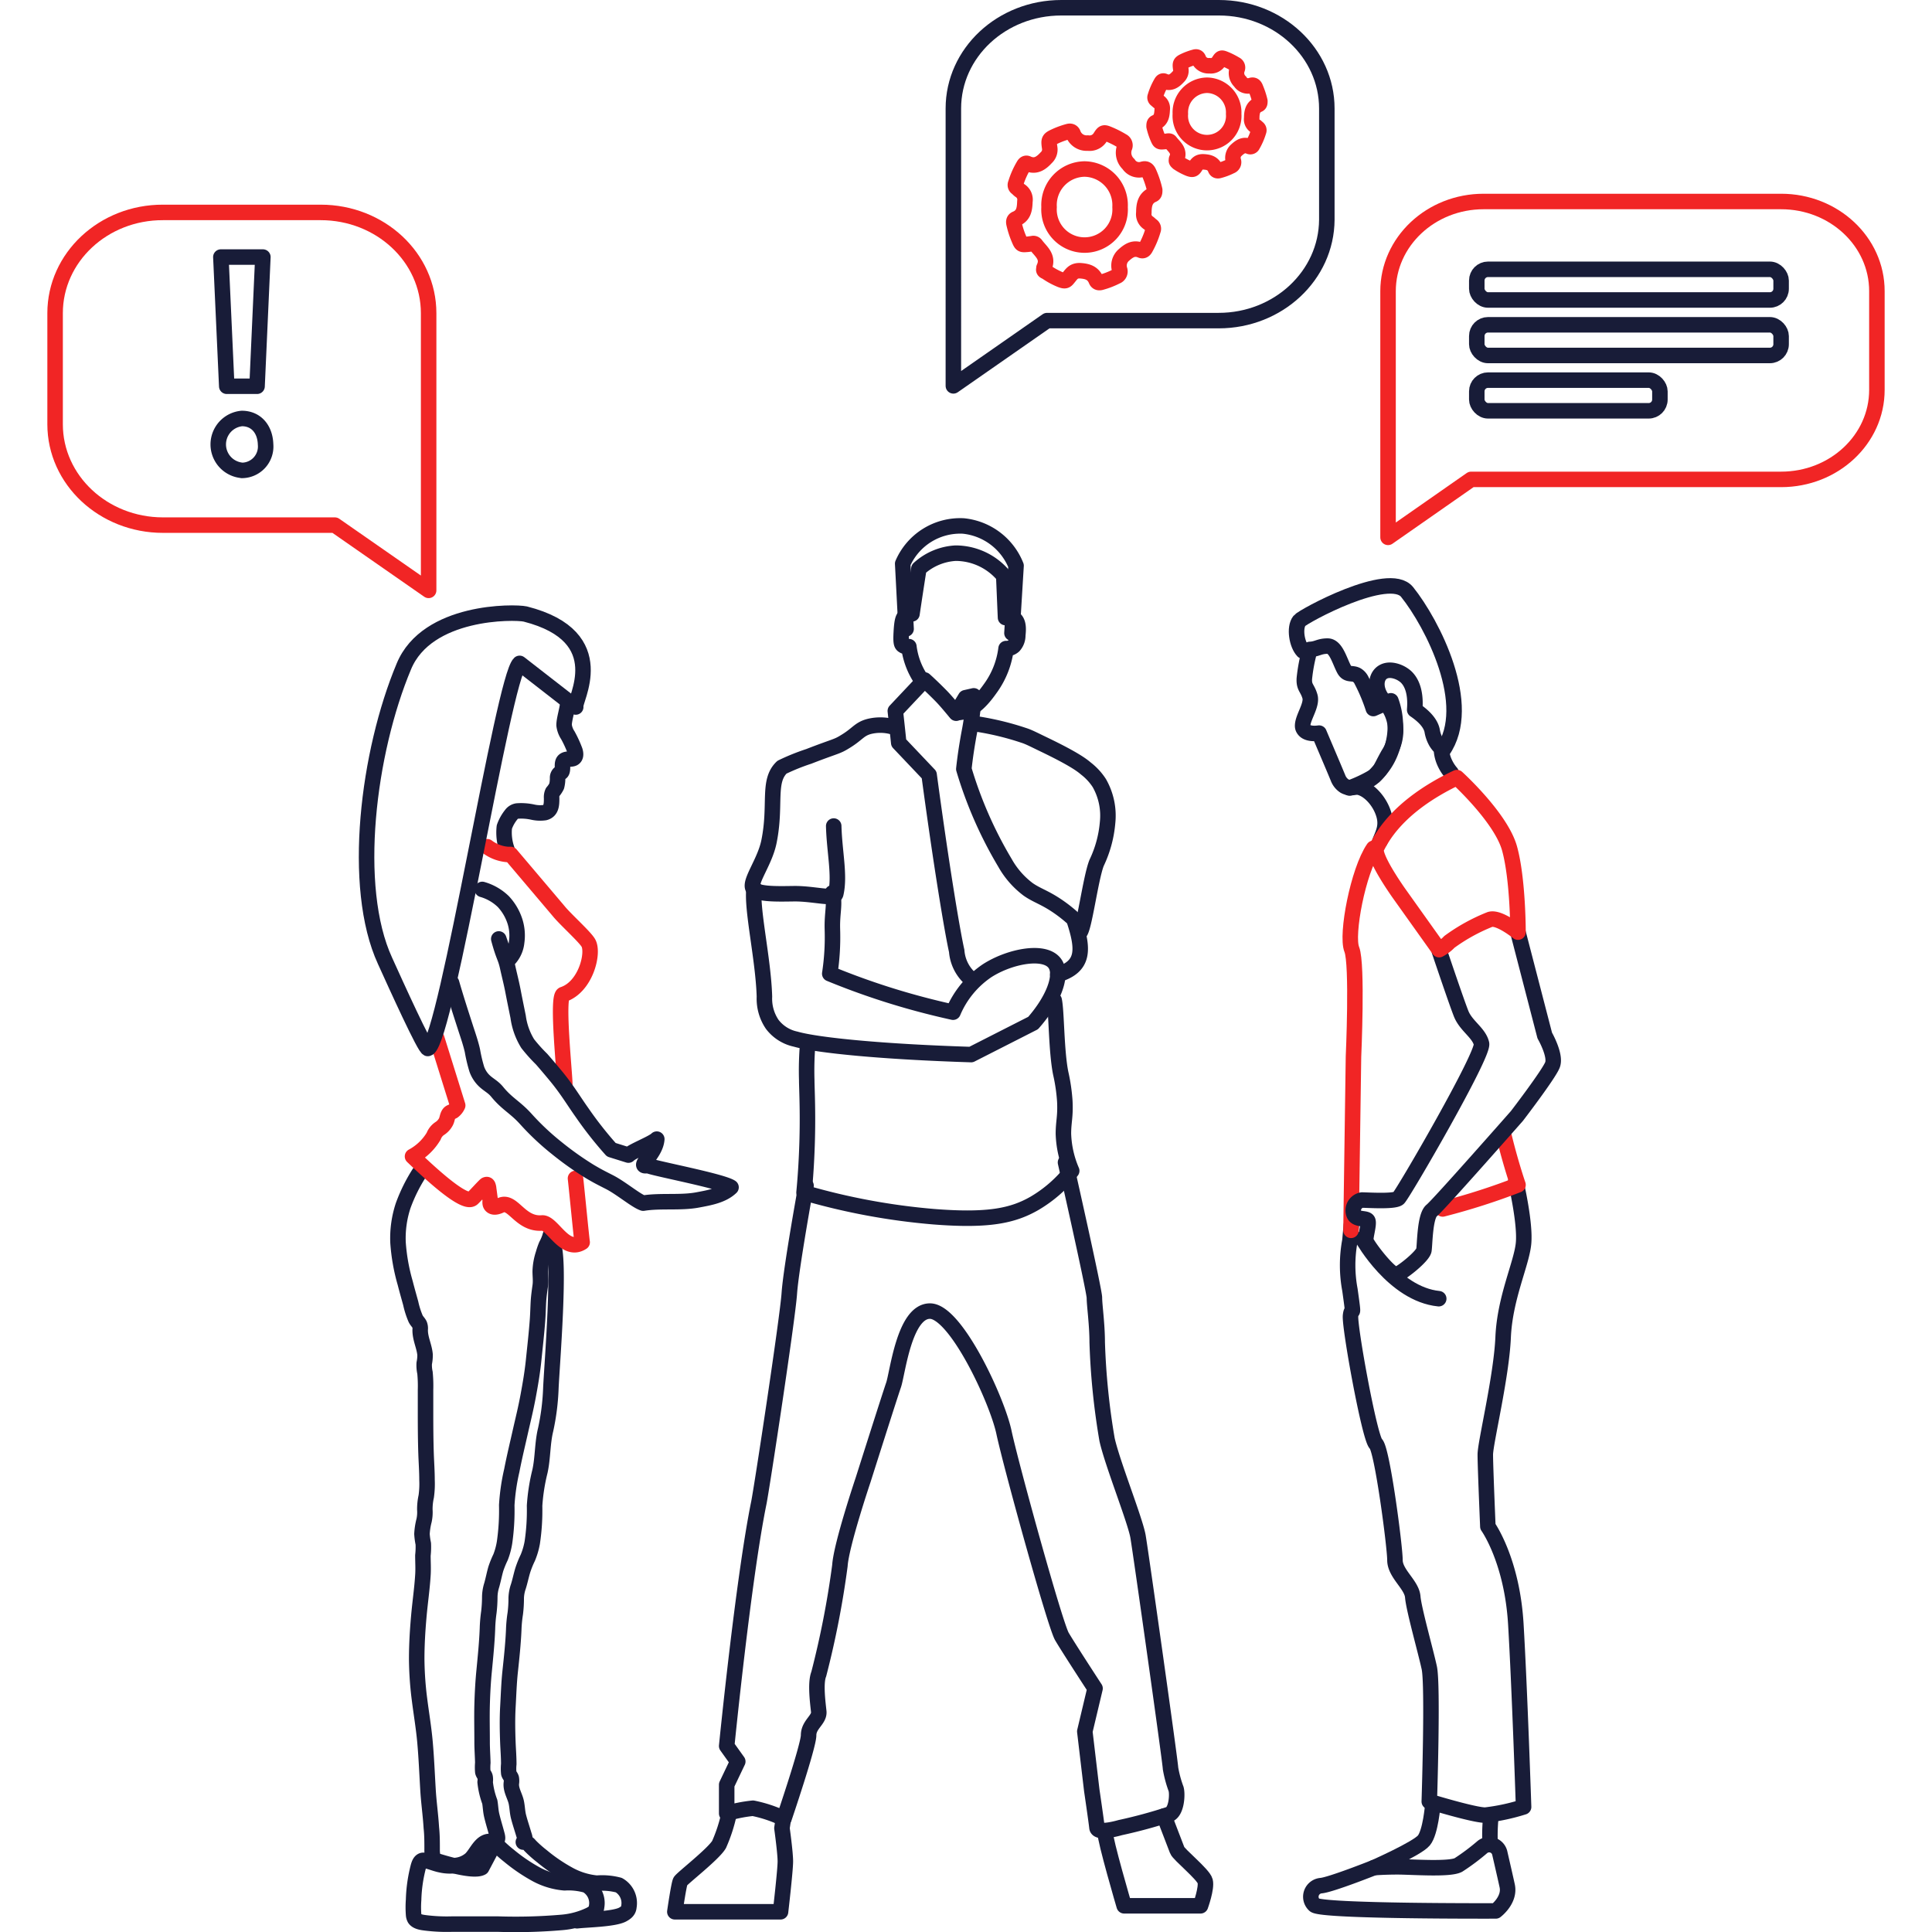 <svg xmlns="http://www.w3.org/2000/svg" width="200" height="200" xmlns:xlink="http://www.w3.org/1999/xlink" viewBox="0 0 237.08 249.3"><defs><style>.cls-1,.cls-2,.cls-3,.cls-4,.cls-8{fill:none;stroke-linecap:round;stroke-linejoin:round;stroke-width:2px;}.cls-1{stroke:#f12525;}.cls-2,.cls-3,.cls-4,.cls-8{stroke:#181c38;}.cls-3{clip-path:url(#clip-path);}.cls-4{clip-path:url(#clip-path-2);}.cls-5{isolation:isolate;}.cls-6{clip-path:url(#clip-path-3);}.cls-7{clip-path:url(#clip-path-4);}.cls-8{opacity:0.5;mix-blend-mode:multiply;}.cls-9{clip-path:url(#clip-path-5);}</style><clipPath id="clip-path"><path class="cls-2" d="M133.19,120.35c.59-.35,1.41-7,2.2-9a15,15,0,0,0,1.42-5.22,8.48,8.48,0,0,0-1.07-5.09A7.57,7.57,0,0,0,134,99.16c-.46-.39-1.42-1.17-5.34-3.06-1.34-.64-2-1-2.67-1.21a36.75,36.75,0,0,0-6-1.46"/></clipPath><clipPath id="clip-path-2"><path class="cls-3" d="M98.12,134.62a41.78,41.78,0,0,0-.13,4.76c0,1.09.21,4.57,0,9.36-.09,2.18-.24,4-.35,5.15A85,85,0,0,0,114.37,157c7,.55,10.18-.1,13-1.72a17.16,17.16,0,0,0,4.81-4.2,13.07,13.07,0,0,1-1.07-4.78c0-1.58.28-2.18.18-4.2a23.07,23.07,0,0,0-.53-3.62c-.58-2.88-.53-8-.84-9.4"/></clipPath><clipPath id="clip-path-3"><path class="cls-4" d="M109.18,93.81a6,6,0,0,0-3.17-.06c-1.3.36-1.46,1-3.15,2-1,.62-1.23.54-4.6,1.85A27.72,27.72,0,0,0,94.79,99c-1.9,1.81-.71,4.82-1.67,9.58-.49,2.47-2.3,4.82-2.13,5.85s3.13.92,5.46.89c2.59,0,5.1.8,5.29,0,.55-2.35-.18-5.39-.27-8.73"/></clipPath><clipPath id="clip-path-4"><path class="cls-2" d="M91.2,114.61c-.36,2.62,1.19,9.12,1.33,14a5.89,5.89,0,0,0,1,3.56,5.12,5.12,0,0,0,3,1.91c2.86.82,11.3,1.64,22.67,2l8-4.07c2.53-2.87,3.81-6,2.89-7.56-1.19-2-5.88-1.09-8.83.81a12.14,12.14,0,0,0-4.39,5.35c-2.67-.59-5.53-1.33-8.55-2.29-2.64-.84-5.1-1.75-7.36-2.68a31.24,31.24,0,0,0,.34-5.72c-.06-2.24.37-3.15,0-4.71"/></clipPath><clipPath id="clip-path-5"><path class="cls-2" d="M189.48,152.48s1.27,5.35,1,8-2.41,7-2.63,12.09-2.3,13.61-2.3,15.13.33,9.27.33,9.27,3.12,4.34,3.61,12.61,1,23.58,1,23.58a26.36,26.36,0,0,1-4.95,1.06c-1.47,0-7.22-1.76-7.22-1.76s.49-15,0-17.25-2-7.56-2.13-9.15-2.3-3-2.3-4.75-1.64-14.25-2.46-15-3.43-15.13-3.27-16.54.51.88-.08-3.34a17.21,17.21,0,0,1,0-6.34l.18-2"/></clipPath></defs><title>team1</title><g class="cls-5"><g id="Слой_2" data-name="Слой 2"><g id="Слой_1-2" data-name="Слой 1"><path class="cls-1" d="M223.72,61.86h-40L173,69.34V37.58C173,31.2,178.51,26,185.33,26h38.39c6.83,0,12.36,5.18,12.36,11.56V50.31C236.08,56.69,230.55,61.86,223.72,61.86Z"/><rect class="cls-2" x="184.45" y="34.75" width="39.27" height="3.96" rx="1.45"/><rect class="cls-2" x="184.45" y="41.91" width="39.27" height="3.96" rx="1.45"/><rect class="cls-2" x="184.45" y="49.05" width="23.63" height="3.96" rx="1.45"/><path class="cls-1" d="M14.92,67.76H37.1l12.1,8.42V40.41c0-7.19-6.24-13-13.93-13H14.92C7.23,27.39,1,33.22,1,40.41V54.74C1,61.93,7.23,67.76,14.92,67.76Z"/><path class="cls-2" d="M25,60.68A3.36,3.36,0,0,1,25.1,54c1.82,0,3,1.36,3.06,3.35a3.08,3.08,0,0,1-3.06,3.35ZM23.15,49.84l-.76-16.67h5.42l-.75,16.67Z"/><path class="cls-2" d="M151.14,41.37H129l-12.09,8.42V14c0-7.19,6.23-13,13.92-13h20.35c7.69,0,13.92,5.83,13.92,13V28.35C165.06,35.54,158.83,41.37,151.14,41.37Z"/><path class="cls-1" d="M128.6,34.7a1.38,1.38,0,0,1,0-.14c.67-1.42-.42-2.1-1.07-3a.38.38,0,0,0-.41-.12l-.62.08c-.81.07-.81.07-1.14-.71a11.26,11.26,0,0,1-.61-1.89c-.08-.31-.05-.56.23-.68,1-.41,1.13-1.23,1.16-2.25a1.38,1.38,0,0,0-.63-1.4c-.15-.1-.27-.25-.41-.36a.43.43,0,0,1-.15-.54A10.55,10.55,0,0,1,126,21.32c.12-.21.29-.3.48-.21,1,.46,1.72,0,2.42-.77a1.41,1.41,0,0,0,.44-1.26c-.16-1.1-.12-1.11.85-1.56a11.12,11.12,0,0,1,1.56-.55c.27-.07.48,0,.6.24a1.85,1.85,0,0,0,1.92,1.25,1.6,1.6,0,0,0,1.59-.75c.43-.68.47-.65,1.2-.35a12.67,12.67,0,0,1,1.64.84A.61.61,0,0,1,139,19a2,2,0,0,0,.51,2.17,1.6,1.6,0,0,0,1.84.67c.44-.13.64.07.81.47a12.08,12.08,0,0,1,.73,2.2c0,.27,0,.49-.21.6-1,.42-1.19,1.26-1.19,2.33a1.33,1.33,0,0,0,.59,1.32c.15.1.27.25.42.35a.48.48,0,0,1,.18.58,11.11,11.11,0,0,1-1,2.37c-.14.25-.33.34-.56.24-.92-.39-1.55,0-2.28.67a1.8,1.8,0,0,0-.47,1.85.68.68,0,0,1-.43.85,10.15,10.15,0,0,1-2,.77c-.27.07-.48,0-.59-.24-.4-1-1.15-1.21-2.14-1.27-.76,0-1,.36-1.38.83s-.44.58-1.1.33a9.4,9.4,0,0,1-1.83-1C128.69,35,128.51,34.92,128.6,34.7Zm5.24-12.89a4.65,4.65,0,0,0-4.58,4.92,4.59,4.59,0,1,0,9.16,0A4.66,4.66,0,0,0,133.84,21.81Z"/><path class="cls-1" d="M145.71,20.64a.25.25,0,0,1,0-.11c.5-1.06-.32-1.58-.81-2.23-.08-.11-.19-.1-.31-.09s-.3.05-.46.06c-.61.06-.61.05-.86-.53a8.72,8.72,0,0,1-.46-1.42c0-.23,0-.42.18-.51.74-.3.84-.93.87-1.69a1,1,0,0,0-.47-1c-.11-.08-.21-.18-.32-.27a.33.33,0,0,1-.11-.4,8.14,8.14,0,0,1,.79-1.81c.09-.16.22-.23.37-.16.76.34,1.29,0,1.81-.58a1.05,1.05,0,0,0,.33-.95c-.12-.82-.09-.83.64-1.17a8.11,8.11,0,0,1,1.17-.41c.21-.06.36,0,.45.18a1.38,1.38,0,0,0,1.44.93,1.19,1.19,0,0,0,1.2-.56c.32-.51.35-.48.9-.26a9.5,9.5,0,0,1,1.23.63.47.47,0,0,1,.25.61,1.5,1.5,0,0,0,.38,1.63,1.18,1.18,0,0,0,1.38.5c.33-.1.49,0,.62.36a10.27,10.27,0,0,1,.54,1.65c0,.2,0,.37-.16.45-.77.31-.89,1-.89,1.75a1,1,0,0,0,.44,1,2.69,2.69,0,0,1,.32.27.35.35,0,0,1,.13.43,8.26,8.26,0,0,1-.77,1.78.32.32,0,0,1-.42.18c-.7-.3-1.17,0-1.71.5a1.33,1.33,0,0,0-.35,1.39.53.53,0,0,1-.33.64,7.73,7.73,0,0,1-1.54.58c-.2.05-.36,0-.44-.18-.31-.79-.87-.91-1.61-.95-.57,0-.77.26-1,.62s-.34.43-.83.25A7.56,7.56,0,0,1,145.9,21C145.78,20.88,145.64,20.8,145.71,20.64ZM149.64,11a3.5,3.5,0,0,0-3.44,3.69,3.45,3.45,0,1,0,6.88,0A3.5,3.5,0,0,0,149.64,11Z"/><path class="cls-2" d="M68.35,247.85c1.23-.15,4.76-.2,5.88-.8.4-.22.77-.47.81-1a2.67,2.67,0,0,0-1.3-2.8A8.47,8.47,0,0,0,70.9,243a9.31,9.31,0,0,1-3.67-1.15,21.65,21.65,0,0,1-3.41-2.33,15.38,15.38,0,0,1-1.54-1.37,1.29,1.29,0,0,0-.59-.45,1.26,1.26,0,0,0-.27,0c.35-.23.16-.69.06-1-.23-.78-.49-1.54-.69-2.32-.14-.57-.15-1.14-.26-1.71-.15-.86-.74-1.65-.66-2.55a2,2,0,0,0,0-.65c-.06-.24-.27-.41-.33-.65a5.9,5.9,0,0,1,0-1.19c0-.89-.07-1.77-.11-2.66-.06-1.59-.09-3.18,0-4.77s.13-3,.29-4.51c.19-1.78.38-3.55.46-5.35a16.87,16.87,0,0,1,.2-2.13,15.41,15.41,0,0,0,.12-2,5,5,0,0,1,.28-1.5c.22-.7.36-1.41.57-2.1A12.72,12.72,0,0,1,62,201a9.39,9.39,0,0,0,.57-1.94,28.06,28.06,0,0,0,.3-4.76,25.05,25.05,0,0,1,.7-4.47c.38-1.76.3-3.61.73-5.36a29.92,29.92,0,0,0,.67-5.26c.1-2.68,1.34-17.33.19-18.86"/><path class="cls-2" d="M67.16,90.59c0,.79-.5,2.25-.48,3a3,3,0,0,0,.48,1.28,14.72,14.72,0,0,1,.92,2c.11.35.16.83-.22,1s-1.19-.08-1.35.55c-.08.31,0,.66-.07,1s-.25.27-.4.42a.77.77,0,0,0-.2.49,4.11,4.11,0,0,1-.12,1.11,3.47,3.47,0,0,1-.52.77,1.55,1.55,0,0,0-.13.77c0,.79,0,1.66-.89,1.88a4.31,4.31,0,0,1-1.56-.07,7,7,0,0,0-2-.14,1.17,1.17,0,0,0-.77.48,5.43,5.43,0,0,0-.88,1.58,6.57,6.57,0,0,0,.37,3"/><path class="cls-2" d="M65.57,159.15c-.09.78-.56-.35-.71.42a6.28,6.28,0,0,1-.47,1.1A9.7,9.7,0,0,0,64,161.8a8,8,0,0,0-.4,2.23c0,.64.09,1.25,0,1.89s-.19,1.35-.23,2-.06,1.61-.12,2.41c-.13,1.76-.33,3.51-.51,5.26-.16,1.54-.41,3-.7,4.56s-.62,2.9-.95,4.34c-.39,1.75-.82,3.5-1.16,5.26a26.91,26.91,0,0,0-.65,4.47A29.12,29.12,0,0,1,59,199a9.26,9.26,0,0,1-.52,1.94,12.38,12.38,0,0,0-.61,1.5c-.2.69-.33,1.4-.53,2.1a5.35,5.35,0,0,0-.25,1.5,17.32,17.32,0,0,1-.12,2,18.92,18.92,0,0,0-.18,2.13c-.07,1.8-.25,3.57-.42,5.35-.15,1.5-.23,3-.27,4.51s0,3.18,0,4.77c0,.89.07,1.77.09,2.66a6.74,6.74,0,0,0,0,1.19c.06.24.25.41.3.66a2,2,0,0,1,0,.64,10.29,10.29,0,0,0,.6,2.55c.1.57.11,1.14.24,1.71.18.78.42,1.54.63,2.32.09.36.28.83-.08,1l-1.83,3.46c-1.22.69-6.21-1-6.21-1a4.29,4.29,0,0,1-.19-1.39c0-.91,0-1.83-.1-2.75-.1-1.69-.35-3.37-.44-5.06-.12-2-.2-4-.38-6-.16-1.8-.46-3.57-.69-5.36a43.62,43.62,0,0,1-.38-5.36c0-1.83.11-3.65.27-5.47s.42-3.55.53-5.33c.06-.85,0-1.71,0-2.56a9.53,9.53,0,0,0,.05-1.51,8.87,8.87,0,0,1-.17-1.26,8.63,8.63,0,0,1,.27-1.74,5,5,0,0,0,.1-1.39,7.53,7.53,0,0,1,.18-1.71,11.76,11.76,0,0,0,.1-2.14c0-1.1-.08-2.21-.12-3.31-.06-1.79-.07-3.59-.07-5.38,0-1,0-2,0-2.93a17.74,17.74,0,0,0-.07-2.19,4.62,4.62,0,0,1-.1-1.23,5.16,5.16,0,0,0,.11-1.11c-.1-1.12-.66-2.1-.63-3.25a1.37,1.37,0,0,0-.08-.64c-.13-.27-.36-.46-.5-.74a10.8,10.8,0,0,1-.64-2c-.24-.87-.49-1.74-.71-2.61a24.94,24.94,0,0,1-.93-5.23,13.37,13.37,0,0,1,.67-4.79,21.27,21.27,0,0,1,2.16-4.32"/><path class="cls-1" d="M56.76,109.26a5,5,0,0,0,2.66,1h.37L66,117.59c.86,1.06,3.42,3.34,3.83,4.12.7,1.32-.38,5.65-3.26,6.61-.88.29.25,10.74.2,11.68"/><path class="cls-1" d="M68.15,152.06c.12,1,.77,7.68.86,8.24-2.25,1.47-3.86-2.6-5.17-2.49-2.87.23-3.77-3.05-5.37-2.27-.15.07-.72.34-1.08.12s-.22-.61-.25-.84c-.07-.46-.12-.93-.19-1.39a1.46,1.46,0,0,0-.1-.46c-.07-.13-.14-.14-.27-.09s-1.51,1.59-1.73,1.77c-.57.49-2.43-.34-7.73-5.43a7.07,7.07,0,0,0,2.73-2.61,2.05,2.05,0,0,1,.8-1,2.3,2.3,0,0,0,.75-.8c.18-.3.19-.67.36-1s.42-.3.62-.44a1.88,1.88,0,0,0,.57-.73l-2.7-8.65"/><path class="cls-2" d="M48.43,240.06c-.33.08-.46.47-.55.77a18.92,18.92,0,0,0-.62,4.31,12.57,12.57,0,0,0,0,1.94,1.2,1.2,0,0,0,.14.49c.29.43,1,.5,1.46.56a22.44,22.44,0,0,0,3.38.15h5.9a69.33,69.33,0,0,0,8.28-.22,10.3,10.3,0,0,0,3.64-1c.4-.22.77-.47.81-1a2.64,2.64,0,0,0-1.3-2.8,8.41,8.41,0,0,0-2.83-.31A9.31,9.31,0,0,1,63,241.81a22.12,22.12,0,0,1-3.41-2.33,16.57,16.57,0,0,1-1.54-1.37,1.26,1.26,0,0,0-.58-.45c-1.46-.36-2,1.41-2.83,2.22a3.43,3.43,0,0,1-2,.84,5.19,5.19,0,0,1-1.84-.08c-.63-.12-1.23-.38-1.86-.53A1.24,1.24,0,0,0,48.43,240.06Z"/><path class="cls-2" d="M68.18,91.23c-.35-.72,5-9.06-6.51-12C60.24,78.92,49,78.74,46,86c-4.61,11-6.83,28.43-2.42,38,1.36,3,5.21,11.51,5.55,11.3,2.45-1.57,9.71-47.79,11.81-49.7Z"/><path class="cls-2" d="M136.48,236.37c0,1.15,2.47,9.55,2.47,9.55h9.85s.83-2.29.6-3.18-3.42-3.44-3.61-4l-1.69-4.4"/><path class="cls-2" d="M88,233.87A20.1,20.1,0,0,1,86.68,238c-.71,1.24-4.8,4.39-5,4.77s-.71,3.92-.71,3.92H94.61s.62-5.35.62-6.5-.44-4.29-.44-4.29l.25-1.66"/><path class="cls-2" d="M97.9,153s-1.93,10.6-2.16,13.91-3.53,25-3.93,27c-2,9.81-4.15,31.39-4.15,31.39l1.43,2-1.43,3V234a18.23,18.23,0,0,1,3.39-.67,17,17,0,0,1,4,1.34s3.18-9.36,3.18-10.76,1.42-2,1.31-3.05-.47-3.69,0-4.84a117.27,117.27,0,0,0,2.73-14c.17-2.68,3-11.08,3-11.08s3.39-10.69,3.92-12.22,1.38-9.54,4.7-9.54,8.66,11.45,9.55,15.65,6.58,24.82,7.48,26.35,4.27,6.69,4.27,6.69l-1.32,5.55.9,7.61s.58,3.94.67,4.8,3,0,3,0a63.09,63.09,0,0,0,6.4-1.74c.89-.47,1-2.57.81-3.24a14.92,14.92,0,0,1-.72-2.67c0-.67-3.83-27.8-4.19-29.9s-3.32-9.46-4-12.53a91.11,91.11,0,0,1-1.27-12.56c0-2.3-.36-4.78-.36-5.73S131.38,150,131.38,150"/><g class="cls-6"><path class="cls-2" d="M101.2,105.78s.44,5.19.44,8.73"/><path class="cls-2" d="M125.3,113.36s1.7-5.77,2.06-6.91"/></g><path class="cls-2" d="M133.19,120.35c.59-.35,1.41-7,2.2-9a15,15,0,0,0,1.42-5.22,8.48,8.48,0,0,0-1.07-5.09A7.57,7.57,0,0,0,134,99.16c-.46-.39-1.42-1.17-5.34-3.06-1.34-.64-2-1-2.67-1.21a36.75,36.75,0,0,0-6-1.46"/><path class="cls-2" d="M98.12,134.62a41.78,41.78,0,0,0-.13,4.76c0,1.09.21,4.57,0,9.36-.09,2.18-.24,4-.35,5.15A85,85,0,0,0,114.37,157c7,.55,10.18-.1,13-1.72a17.16,17.16,0,0,0,4.81-4.2,13.07,13.07,0,0,1-1.07-4.78c0-1.58.28-2.18.18-4.2a23.07,23.07,0,0,0-.53-3.62c-.58-2.88-.53-8-.84-9.4"/><path class="cls-2" d="M109.18,93.81a6,6,0,0,0-3.17-.06c-1.3.36-1.46,1-3.15,2-1,.62-1.23.54-4.6,1.85A27.72,27.72,0,0,0,94.79,99c-1.9,1.81-.71,4.82-1.67,9.58-.49,2.47-2.3,4.82-2.13,5.85s3.13.92,5.46.89c2.59,0,5.1.8,5.29,0,.55-2.35-.18-5.39-.27-8.73"/><path class="cls-2" d="M110.81,81.15c-.15-2.81-.29-5.61-.44-8.41a8.08,8.08,0,0,1,7.83-4.87A8.2,8.2,0,0,1,125,73l-.53,8.69"/><g class="cls-7"><polyline class="cls-8" points="90.6 116.47 90.6 112.08 102.27 112.08 102.27 116.47"/></g><path class="cls-2" d="M91.2,114.61c-.36,2.62,1.19,9.12,1.33,14a5.89,5.89,0,0,0,1,3.56,5.12,5.12,0,0,0,3,1.91c2.86.82,11.3,1.64,22.67,2l8-4.07c2.53-2.87,3.81-6,2.89-7.56-1.19-2-5.88-1.09-8.83.81a12.14,12.14,0,0,0-4.39,5.35c-2.67-.59-5.53-1.33-8.55-2.29-2.64-.84-5.1-1.75-7.36-2.68a31.24,31.24,0,0,0,.34-5.72c-.06-2.24.37-3.15,0-4.71"/><path class="cls-2" d="M112.86,87.83a9.64,9.64,0,0,1-1.69-4.39,1,1,0,0,1-.8-.19c-.16-.15-.25-.38-.18-1.63.08-1.6.26-1.84.38-2a1.4,1.4,0,0,1,1-.41q.43-2.92.89-5.83a7.64,7.64,0,0,1,4.74-2,8.08,8.08,0,0,1,6.21,2.93c.08,1.79.15,3.58.23,5.38a1.38,1.38,0,0,1,1.13.15c.63.47.51,1.53.45,2.14a2,2,0,0,1-.51,1.36,1.37,1.37,0,0,1-1,.35,11,11,0,0,1-1.93,5c-.8,1.13-2.39,3.36-4.54,3.25"/><path class="cls-2" d="M119.12,126.29a5.3,5.3,0,0,1-1.78-3.58c-.59-2.65-2-11.13-3.56-22.73l-3.92-4.13c-.14-1.37-.29-2.74-.44-4.11l3.77-4c.66.6,1.36,1.27,2.08,2s1.38,1.56,2,2.29l1.21-2,1.06-.24a29.63,29.63,0,0,1-.31,3.15c-.13.93-.25,1.43-.41,2.36s-.38,2.26-.56,3.93a53,53,0,0,0,5.31,12.11,11,11,0,0,0,3,3.43c1.17.81,2.08,1,3.8,2.17a18.29,18.29,0,0,1,2.08,1.65c1.31,3.93,1.37,6.12-2.07,7.17"/><path class="cls-2" d="M171.17,241s5.58-2.46,6.45-3.51,1.15-4.57,1.15-4.57"/><path class="cls-2" d="M186.27,234.39a24.12,24.12,0,0,0-.11,3.33"/><path class="cls-2" d="M187.43,239.18a1.4,1.4,0,0,0-2.25-.85,28.34,28.34,0,0,1-3.1,2.32c-1.15.62-6,.24-7.85.24s-3.06.11-3.06.11-5.61,2.23-6.84,2.32a1.44,1.44,0,0,0-.82,2.5c.9.85,23.39.76,23.39.76s1.89-1.41,1.47-3.26C188.16,242.35,187.76,240.61,187.43,239.18Z"/><g class="cls-9"><path class="cls-2" d="M169.72,159.85s4,7.14,9.82,7.73"/></g><path class="cls-2" d="M189.48,152.48s1.27,5.35,1,8-2.41,7-2.63,12.09-2.3,13.61-2.3,15.13.33,9.27.33,9.27,3.12,4.34,3.61,12.61,1,23.58,1,23.58a26.36,26.36,0,0,1-4.95,1.06c-1.47,0-7.22-1.76-7.22-1.76s.49-15,0-17.25-2-7.56-2.13-9.15-2.3-3-2.3-4.75-1.64-14.25-2.46-15-3.43-15.13-3.27-16.54.51.88-.08-3.34a17.21,17.21,0,0,1,0-6.34l.18-2"/><path class="cls-1" d="M180.05,156a85.77,85.77,0,0,0,9.72-3.11s-1-2.88-1.89-6.63"/><path class="cls-1" d="M171.13,109.46c-2,2.91-3.57,11.17-2.81,13.05s.22,13.85.22,13.85l-.32,22.4"/><path class="cls-2" d="M180.05,96.88c4.11-5.86-1.34-16.44-4.59-20.49-2.34-2.91-13.45,3.15-13.89,3.71-.71.88-.34,3.09.46,3.91"/><path class="cls-2" d="M162.92,83.8a21.74,21.74,0,0,0-.72,3.75c-.07,1.17.39,1.18.72,2.31s-1,2.78-.94,3.87a.73.73,0,0,0,.12.35c.43.72,1.7.56,2,.52.81,1.92,1.64,3.84,2.44,5.77a2.15,2.15,0,0,0,.84,1.06c1.24.71,2.95-.61,3.51-1A8.28,8.28,0,0,0,173.66,96a9.48,9.48,0,0,0-.29-5.57l-2.27,1a23.25,23.25,0,0,0-1.52-3.63,1.59,1.59,0,0,0-.59-.68c-.6-.35-1.23.06-1.66-.75-.58-1.08-1.05-3-2.13-3S163.86,83.76,162.92,83.8Z"/><path class="cls-2" d="M181.14,99.72a5.54,5.54,0,0,1-1-1.72,4.72,4.72,0,0,1-.26-1.43,3.86,3.86,0,0,1-.64-.76,4.25,4.25,0,0,1-.55-1.53c-.14-.66-.63-1.58-2.25-2.68,0-.27.34-2.92-1.15-4.29a3.42,3.42,0,0,0-1.34-.72c-2.41-.66-3.19,2-1.45,3.89a5.54,5.54,0,0,1,.6,6.76c-.65,1.11-1,2-1.31,2.3a6.79,6.79,0,0,1-.58.63,18.11,18.11,0,0,1-3.18,1.51c1.55-.68,3.44,1,4.21,2.83s.21,2.82-.27,4"/><path class="cls-2" d="M189.59,119.62l3.63,14s1.47,2.55,1,3.78-4.59,6.6-4.59,6.6-10.12,11.5-11,12.2-.88,4.34-1,5.11-2.74,2.87-3.5,3.16-3.94-3.87-4-4.4.43-2.05.27-2.52-1.55-.05-1.82-.93a1.36,1.36,0,0,1,1.05-1.77c.66,0,4.16.24,4.71-.23s11.05-18.54,10.72-19.95-2-2.28-2.63-3.87-2.81-8.07-2.81-8.07"/><path class="cls-1" d="M181.89,100.34s5.69,5.16,6.79,9.15,1.09,10.79,1.09,10.79-2.46-2-3.61-1.64a23.64,23.64,0,0,0-5.25,2.9,4.93,4.93,0,0,1-1.32,1l-5.08-7.13s-3.56-4.95-3-6S174,104.09,181.89,100.34Z"/><path class="cls-2" d="M52.16,126.83c.6,2.08,1.19,3.89,1.87,6,.3.91.61,1.82.82,2.75a19.42,19.42,0,0,0,.56,2.37,3.92,3.92,0,0,0,.8,1.34c.61.66,1.25.88,1.83,1.59,1.28,1.57,2.34,2,3.7,3.51a33.1,33.1,0,0,0,4,3.76A40.49,40.49,0,0,0,70,151.17c.95.56,1.24.71,2.48,1.34,1.53.77,3.46,2.43,4.41,2.74,2.21-.36,4.81,0,7-.41,1.55-.29,3.23-.58,4.33-1.63-1.2-.81-10.24-2.5-10.72-2.82-1.65.3,1-1.39,1.14-3.4-.51.53-3.15,1.53-3.66,2.06l-2.21-.69A48.67,48.67,0,0,1,69,143.57c-1.2-1.69-1.94-3-3.48-4.85-1.12-1.35-1.75-2.06-1.75-2.06a20.57,20.57,0,0,1-1.79-2,8.82,8.82,0,0,1-1.23-3.45c-.22-1.1-.45-2.2-.66-3.3s-.45-2-.67-3c-.33-1.53-.51-1.3-1.17-3.75l1,2.91a3.78,3.78,0,0,0,1.31-2.52,6,6,0,0,0-.22-2.65,6.78,6.78,0,0,0-1.51-2.57,6.46,6.46,0,0,0-2.71-1.56"/></g></g></g></svg>
